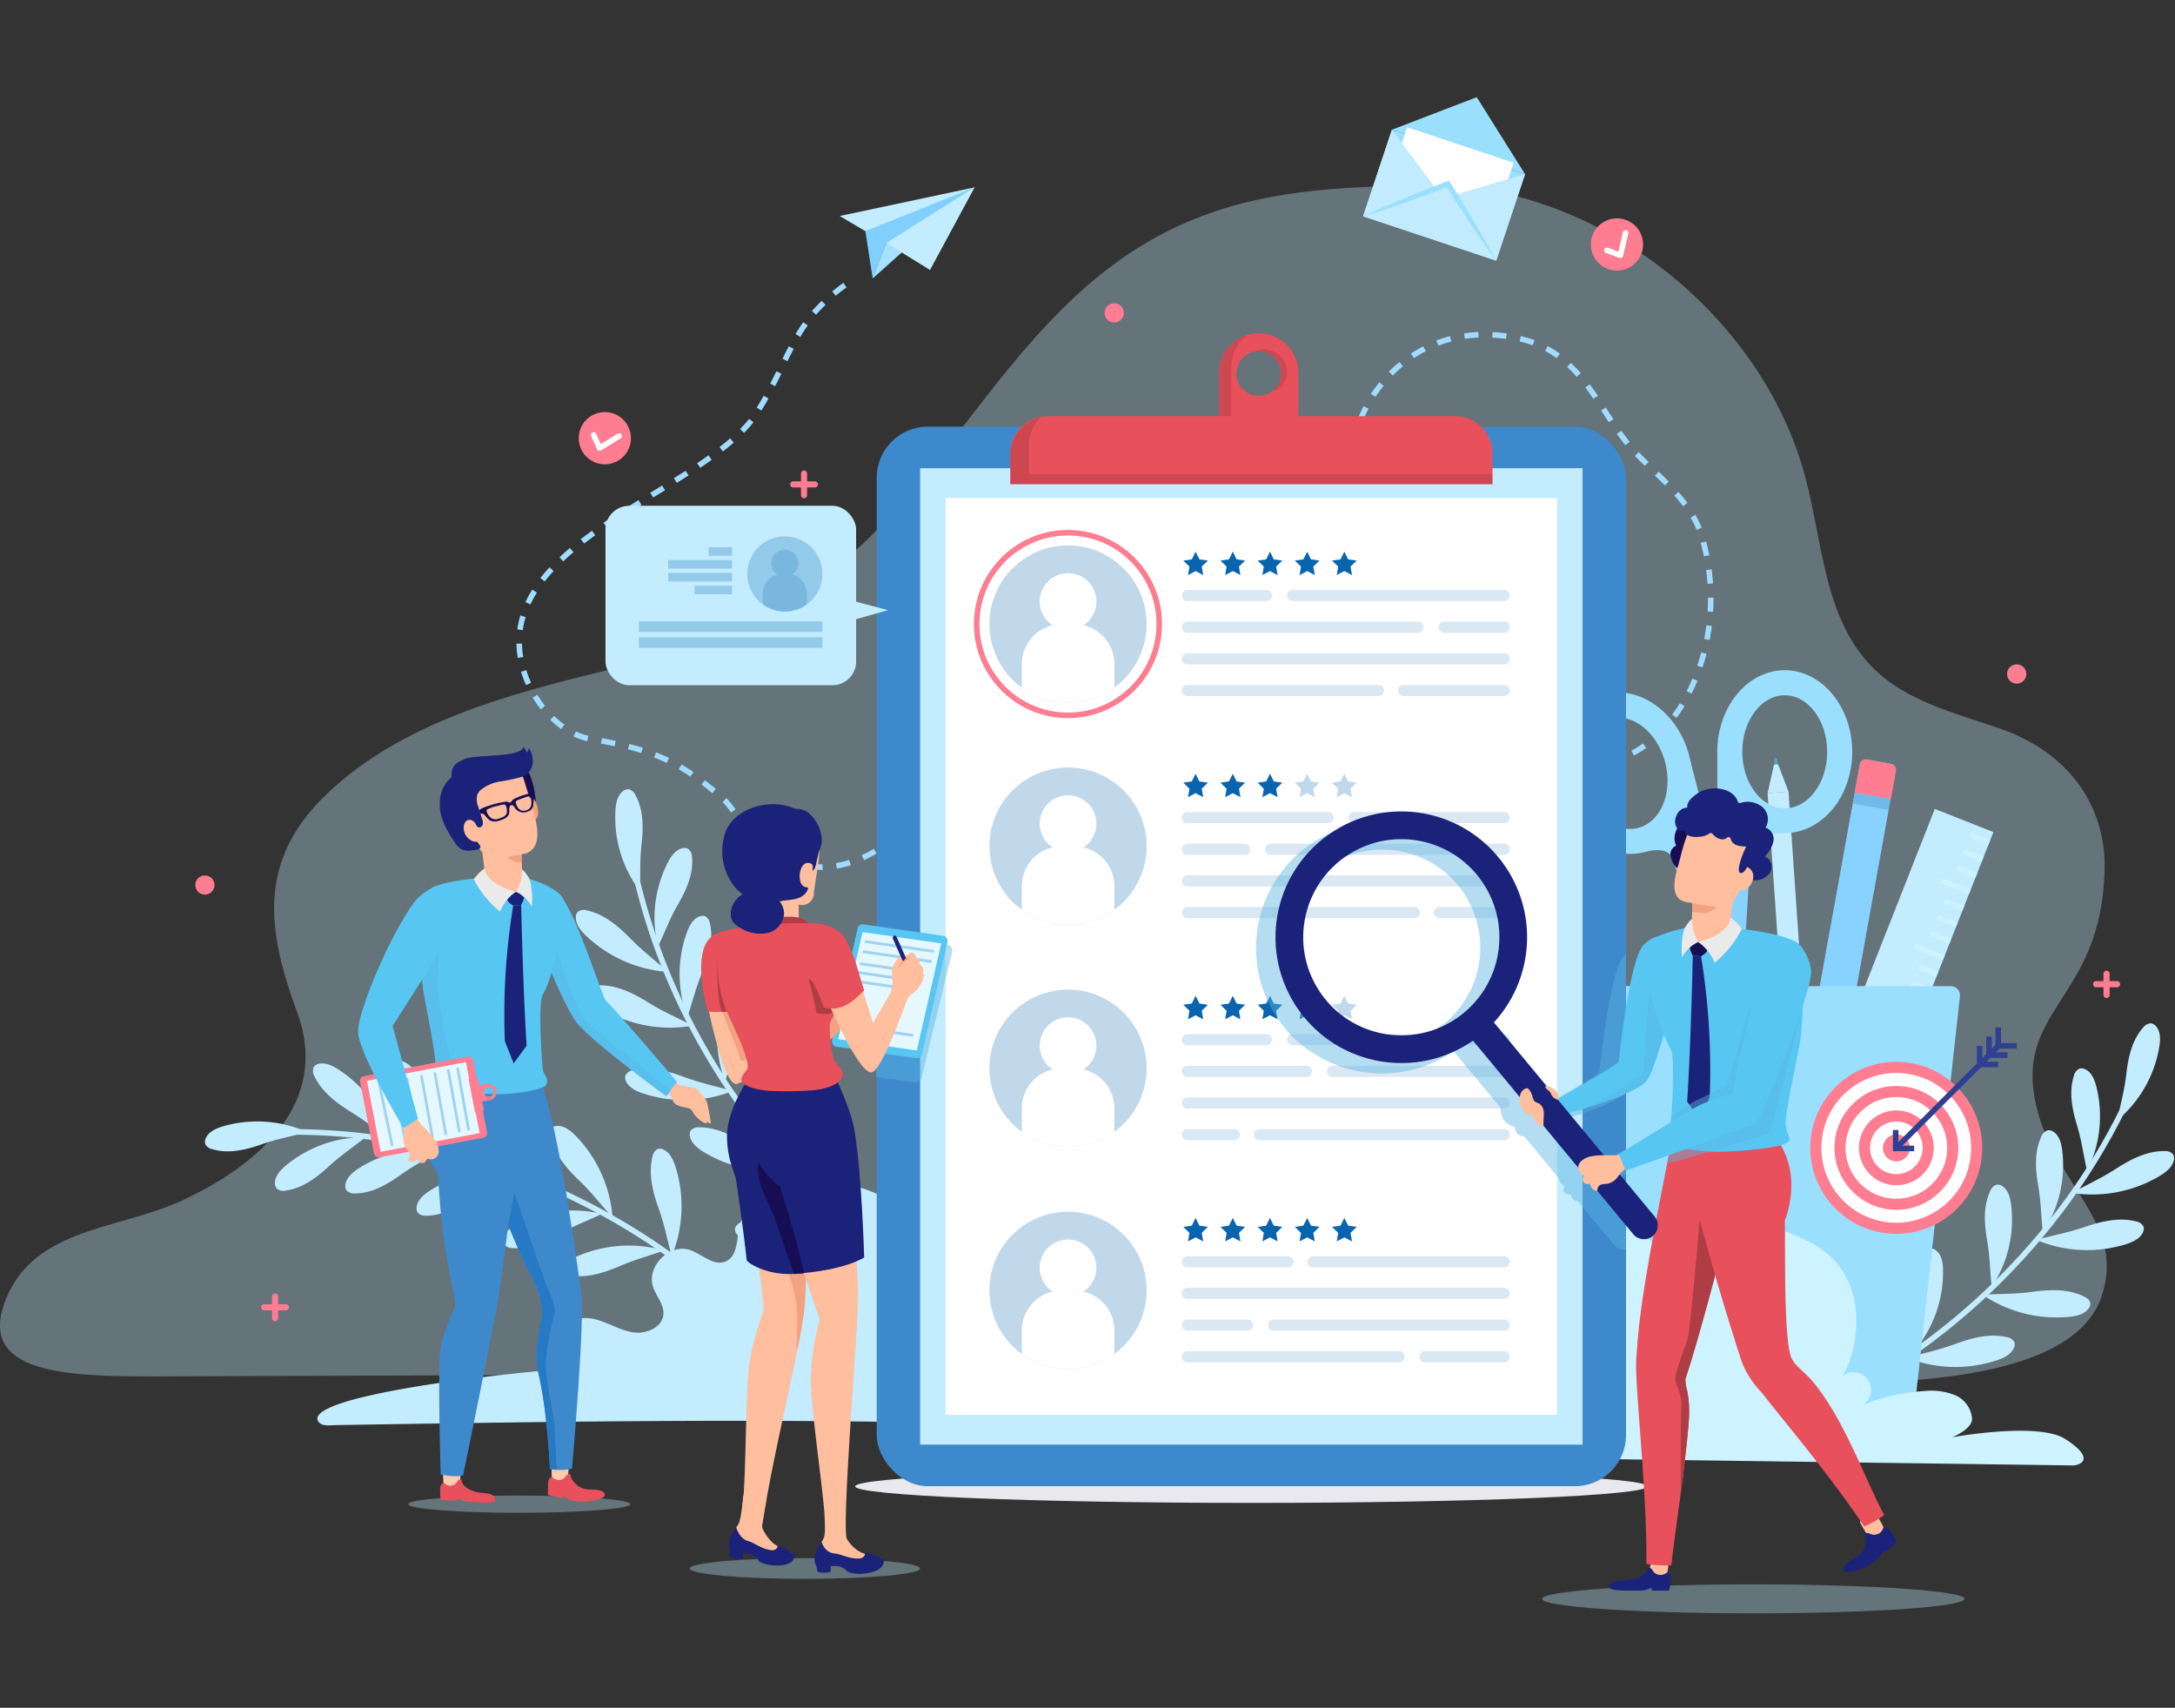 <svg xmlns="http://www.w3.org/2000/svg" viewBox="0 0 470 369"><rect x="0" y="0" width="470" height="369" fill="#333333" stroke="none"/><defs><style>.cls-1{isolation:isolate;}.cls-2,.cls-29{opacity:0.35;}.cls-3{fill:#c3ecfe;}.cls-10,.cls-11,.cls-14,.cls-24,.cls-27,.cls-38,.cls-4,.cls-40,.cls-41,.cls-45,.cls-47,.cls-48,.cls-6{fill:none;}.cls-4{stroke:#c3ecfe;}.cls-10,.cls-11,.cls-14,.cls-24,.cls-4,.cls-40,.cls-48,.cls-6{stroke-miterlimit:10;}.cls-10,.cls-11,.cls-14,.cls-24,.cls-4,.cls-45,.cls-48,.cls-6{stroke-width:1.2px;}.cls-5{fill:#599fd2;}.cls-10,.cls-11,.cls-6{stroke:#a1dbff;}.cls-6{stroke-dasharray:3;}.cls-7{fill:#88d2ff;}.cls-8{fill:#9bdfff;}.cls-9{fill:#c0edff;}.cls-11{stroke-dasharray:3.03 3.03;}.cls-12{fill:#fe7d90;}.cls-13{opacity:0.5;}.cls-14{stroke:#ccf3ff;}.cls-15{fill:#ccf3ff;}.cls-16{fill:#e9e8ee;}.cls-17{fill:#e8505b;}.cls-18,.cls-22,.cls-28{opacity:0.45;}.cls-19,.cls-22{fill:#b03d44;}.cls-20{fill:#3e89cc;}.cls-21,.cls-46{fill:#fff;}.cls-23,.cls-25,.cls-44{fill:#0964af;}.cls-23{opacity:0.25;}.cls-24,.cls-46,.cls-47{stroke:#fe7d90;}.cls-26{opacity:0.15;}.cls-27{stroke:#0964af;}.cls-27,.cls-38,.cls-41,.cls-45,.cls-46,.cls-47{stroke-linecap:round;stroke-linejoin:round;}.cls-27,.cls-46,.cls-47{stroke-width:2.4px;}.cls-28{fill:#5ab5e2;mix-blend-mode:multiply;}.cls-29{fill:#bdeeff;}.cls-30{fill:#ffbe9d;}.cls-31{fill:#170d54;}.cls-32{fill:#f2a181;}.cls-33{fill:#ffccb0;}.cls-34{fill:#57c6f2;}.cls-35{fill:#1b227a;}.cls-36{fill:#eaeaea;}.cls-37{fill:#e5f8ff;}.cls-38{stroke:#a1d2f0;stroke-width:0.6px;}.cls-39{fill:#2679c4;}.cls-40,.cls-41{stroke:#1b227a;stroke-width:5.99px;}.cls-42{fill:#80cfff;}.cls-43{fill:#a4e1ff;}.cls-44{opacity:0.19;}.cls-45{stroke:#fff;}.cls-48{stroke:#2f3f91;}.cls-49{fill:#c2ebff;}</style></defs><title>1</title><g class="cls-1"><g id="Layer_1" data-name="Layer 1"><g class="cls-2"><path class="cls-3" d="M440.46,240.65c-6.37-22.85,13.88-23.73,14.33-53.18.18-12-6.42-24.3-22.29-29.93-7.8-2.76-15.58-4.67-22.52-9.06-15.82-10-15.53-29.08-19.85-45.33C380.65,67.45,344.18,39.1,307.26,40c-26.61.66-50.68,1.48-74.94,24.07-16.6,15.46-27.39,34.47-42.81,50.41-16.32,16.88-36.21,25-58.55,30.39-21.12,5.13-44.1,11.23-60.27,26.61-15.19,14.45-13,29.56-6.46,47.3,7.18,19.57-8.39,32.88-24.64,40.5-13.67,6.41-31.88,5.85-38.23,21.2-6.88,16.64,13.57,16.92,32.58,16.92S299.15,296,368,298c18.52.54,77.61,5.59,86-17.5C459.61,264.79,444.91,256.61,440.46,240.65Z"/></g><path class="cls-4" d="M461.58,233.54c-13.75,32-40.24,58.12-72,72.28"/><path class="cls-3" d="M457.54,242.05a26.36,26.36,0,0,0,9.08-15.94c.24-1.51.29-3.24-.73-4.38a1.69,1.69,0,0,0-1.07-.62,2.21,2.21,0,0,0-1.72.93c-2.38,2.69-3.21,6.4-3.62,10s-1.19,6.19-1.94,10"/><path class="cls-3" d="M451,253a26.33,26.33,0,0,0,2-18.23c-.38-1.48-1-3.09-2.4-3.73a1.76,1.76,0,0,0-1.23-.15,2.26,2.26,0,0,0-1.21,1.54c-1.12,3.41-.41,7.15.63,10.59s1.36,6.15,2.2,10"/><path class="cls-3" d="M441.41,266.36a26.37,26.37,0,0,0,4.22-17.85c-.2-1.52-.64-3.18-1.93-4a1.73,1.73,0,0,0-1.2-.29,2.21,2.21,0,0,0-1.39,1.38c-1.53,3.25-1.29,7.05-.67,10.59s.59,6.27,1,10.17"/><path class="cls-3" d="M430.36,278.11a26.26,26.26,0,0,0,4.22-17.85c-.19-1.52-.63-3.18-1.93-4a1.75,1.75,0,0,0-1.19-.29,2.21,2.21,0,0,0-1.39,1.38c-1.54,3.25-1.29,7-.68,10.59s.6,6.27,1,10.17"/><path class="cls-3" d="M413.82,291.68a26.31,26.31,0,0,0,6.05-17.32c0-1.53-.3-3.24-1.51-4.18a1.67,1.67,0,0,0-1.16-.41,2.19,2.19,0,0,0-1.52,1.23c-1.86,3.07-2,6.87-1.77,10.45s-.05,6.31-.09,10.23"/><path class="cls-3" d="M400.86,300.34a28.11,28.11,0,0,0,7-16.45c.13-1.52.09-3.24-.84-4.33a1.43,1.43,0,0,0-1-.55c-.59,0-1.08.5-1.44,1-1.92,2.82-2.45,6.58-2.62,10.16s-.72,6.25-1.17,10.14"/><path class="cls-3" d="M447.74,257.75a28.51,28.51,0,0,0,18.88-3.62c1.39-.82,2.84-1.93,3.13-3.48a1.62,1.62,0,0,0-.17-1.24,2.19,2.19,0,0,0-1.86-.7c-3.72-.06-7.3,1.78-10.5,3.84s-5.84,3.21-9.48,5.2"/><path class="cls-3" d="M440,267.9a28.51,28.51,0,0,0,19.19,1c1.55-.46,3.22-1.2,3.88-2.63a1.69,1.69,0,0,0,.13-1.24,2.2,2.2,0,0,0-1.64-1.13c-3.6-.94-7.52,0-11.11,1.22S444,266.83,440,267.9"/><path class="cls-3" d="M428.38,279.74a28.55,28.55,0,0,0,18.61,4.8c1.61-.14,3.39-.52,4.32-1.8a1.66,1.66,0,0,0,.38-1.19c-.09-.67-.75-1.12-1.38-1.43-3.34-1.65-7.36-1.52-11.13-1s-6.66.39-10.8.64"/><path class="cls-3" d="M412.16,293.4a28.48,28.48,0,0,0,19.2.56c1.55-.49,3.2-1.26,3.82-2.71a1.66,1.66,0,0,0,.11-1.25,2.19,2.19,0,0,0-1.67-1.09c-3.62-.86-7.51.15-11.08,1.47s-6.4,1.86-10.38,3"/><path class="cls-3" d="M399,301.24a28.51,28.51,0,0,0,16.9,9.14c1.6.25,3.42.31,4.63-.7a1.69,1.69,0,0,0,.65-1.07,2.17,2.17,0,0,0-1-1.72c-2.85-2.4-6.78-3.25-10.56-3.68s-6.55-1.22-10.63-2"/><path class="cls-5" d="M383.83,166.21a.33.33,0,0,1-.32-.31l-.12-1.71a.34.34,0,1,1,.67-.05l.12,1.71a.32.32,0,0,1-.31.36Z"/><polygon class="cls-3" points="391.51 243.99 386.99 244.31 381.96 171.38 384.22 171.22 386.48 171.06 391.51 243.99"/><polygon class="cls-3" points="384.25 165.16 383.34 165.23 381.96 171.38 386.48 171.06 384.25 165.16"/><path class="cls-4" d="M136.22,183.31c8,44,38.69,83.15,79.41,101.56"/><path class="cls-3" d="M138.26,192.51A26.32,26.32,0,0,1,133,175c.1-1.53.44-3.22,1.68-4.11a1.74,1.74,0,0,1,1.18-.36,2.21,2.21,0,0,1,1.47,1.29c1.73,3.15,1.71,7,1.31,10.53s-.22,6.29-.35,10.21"/><path class="cls-3" d="M142.19,204.6a26.36,26.36,0,0,1,2.11-18.22c.7-1.37,1.68-2.78,3.18-3.11a1.66,1.66,0,0,1,1.22.14,2.19,2.19,0,0,1,.84,1.77c.34,3.57-1.19,7.06-3,10.18s-2.7,5.69-4.38,9.24"/><path class="cls-3" d="M148.57,219.81a26.36,26.36,0,0,1-.14-18.34c.53-1.44,1.33-3,2.78-3.47a1.74,1.74,0,0,1,1.23,0,2.2,2.2,0,0,1,1,1.66c.78,3.51-.31,7.15-1.7,10.47s-2,6-3.21,9.7"/><path class="cls-3" d="M156.71,233.73a26.31,26.31,0,0,1-.13-18.34c.53-1.44,1.32-3,2.77-3.47a1.69,1.69,0,0,1,1.23,0,2.21,2.21,0,0,1,1,1.66c.77,3.51-.32,7.15-1.7,10.47s-2,6-3.22,9.7"/><path class="cls-3" d="M169.81,250.64a26.33,26.33,0,0,1-2-18.23c.38-1.49,1-3.09,2.4-3.74a1.68,1.68,0,0,1,1.22-.14,2.17,2.17,0,0,1,1.21,1.53c1.14,3.41.43,7.15-.6,10.59s-1.36,6.16-2.2,10"/><path class="cls-3" d="M180.51,262a28.14,28.14,0,0,1-3.17-17.59c.21-1.52.64-3.19,1.79-4a1.45,1.45,0,0,1,1.05-.33c.58.11.93.73,1.17,1.33,1.24,3.18.92,7,.29,10.49s-.69,6.25-1.13,10.14"/><path class="cls-3" d="M144.31,210a28.59,28.59,0,0,1-17.59-7.74c-1.18-1.11-2.34-2.52-2.28-4.09a1.62,1.62,0,0,1,.44-1.17,2.17,2.17,0,0,1,2-.27c3.64.77,6.72,3.36,9.38,6.08s5,4.43,8.08,7.19"/><path class="cls-3" d="M149.62,221.63a28.54,28.54,0,0,1-18.93-3.31c-1.41-.8-2.88-1.89-3.2-3.43a1.7,1.7,0,0,1,.15-1.24,2.18,2.18,0,0,1,1.85-.74c3.72-.11,7.33,1.66,10.56,3.67s5.9,3.11,9.57,5"/><path class="cls-3" d="M158.28,235.75a28.51,28.51,0,0,1-19.21.54c-1.54-.5-3.19-1.27-3.81-2.72a1.68,1.68,0,0,1-.1-1.24,2.16,2.16,0,0,1,1.66-1.09c3.63-.86,7.52.16,11.08,1.48s6.4,1.87,10.38,3"/><path class="cls-3" d="M171.05,252.69A28.52,28.52,0,0,1,152.2,249c-1.39-.83-2.83-2-3.12-3.5a1.75,1.75,0,0,1,.18-1.24,2.22,2.22,0,0,1,1.87-.69c3.72,0,7.29,1.82,10.47,3.91s5.83,3.24,9.45,5.25"/><path class="cls-3" d="M182.09,263.25a28.5,28.5,0,0,1-18.51,5.15c-1.61-.11-3.41-.46-4.36-1.72a1.68,1.68,0,0,1-.4-1.18c.09-.67.73-1.14,1.36-1.46,3.31-1.71,7.33-1.65,11.11-1.23s6.66.27,10.8.44"/><path class="cls-4" d="M57,244.69c44.64-2,89.72,19,116.8,54.57"/><path class="cls-3" d="M66.38,244.61a26.4,26.4,0,0,0-18.31-1.21c-1.46.45-3,1.15-3.62,2.57a1.69,1.69,0,0,0-.09,1.23A2.23,2.23,0,0,0,46,248.34c3.46,1,7.16.1,10.55-1.09s6.09-1.63,9.88-2.64"/><path class="cls-3" d="M79,245.73a26.37,26.37,0,0,0-17.28,6.15c-1.17,1-2.33,2.26-2.31,3.79a1.76,1.76,0,0,0,.41,1.17,2.19,2.19,0,0,0,1.91.41c3.56-.47,6.61-2.74,9.26-5.18s4.94-3.91,8-6.34"/><path class="cls-3" d="M95.29,248.53a26.34,26.34,0,0,0-17.9,4c-1.28.83-2.59,2-2.76,3.48a1.73,1.73,0,0,0,.26,1.2,2.19,2.19,0,0,0,1.85.65c3.59,0,6.9-1.92,9.82-4s5.38-3.28,8.73-5.31"/><path class="cls-3" d="M110.68,253.34a26.34,26.34,0,0,0-17.9,4c-1.28.83-2.59,2-2.76,3.48a1.73,1.73,0,0,0,.26,1.2,2.19,2.19,0,0,0,1.85.65c3.59,0,6.9-1.92,9.82-4s5.38-3.28,8.73-5.31"/><path class="cls-3" d="M130.1,262.3a26.38,26.38,0,0,0-18.22,2.12c-1.36.7-2.78,1.68-3.1,3.17a1.73,1.73,0,0,0,.13,1.23,2.18,2.18,0,0,0,1.77.83c3.58.34,7.07-1.19,10.19-3s5.69-2.7,9.23-4.38"/><path class="cls-3" d="M143.55,270.19a28.1,28.1,0,0,0-17.86.86c-1.43.54-3,1.33-3.53,2.65a1.44,1.44,0,0,0-.08,1.09c.23.54.92.75,1.56.84,3.37.5,7-.66,10.29-2.07s5.93-2.08,9.62-3.37"/><path class="cls-3" d="M84.78,246.58a28.52,28.52,0,0,0-11.49-15.4c-1.35-.9-3-1.72-4.5-1.31a1.66,1.66,0,0,0-1,.7,2.17,2.17,0,0,0,.18,2c1.57,3.37,4.78,5.79,8,7.77s5.43,3.86,8.81,6.26"/><path class="cls-3" d="M97.3,249.14a28.52,28.52,0,0,0-7.48-17.7c-1.1-1.19-2.49-2.38-4.06-2.34a1.69,1.69,0,0,0-1.18.42,2.23,2.23,0,0,0-.3,2c.73,3.65,3.27,6.77,6,9.46s4.36,5.05,7.07,8.19"/><path class="cls-3" d="M113,254.41a28.58,28.58,0,0,0-3.79-18.84c-.84-1.38-2-2.82-3.51-3.1a1.66,1.66,0,0,0-1.24.18,2.17,2.17,0,0,0-.68,1.86c0,3.73,1.84,7.29,3.93,10.47s3.26,5.81,5.29,9.43"/><path class="cls-3" d="M132.38,263.05a28.5,28.5,0,0,0-7.87-17.53c-1.12-1.17-2.54-2.32-4.11-2.25a1.65,1.65,0,0,0-1.16.45,2.17,2.17,0,0,0-.26,2c.8,3.64,3.41,6.7,6.16,9.33s4.46,5,7.24,8"/><path class="cls-3" d="M145.16,271.44a28.66,28.66,0,0,0,.86-19.2c-.48-1.55-1.22-3.21-2.66-3.86a1.64,1.64,0,0,0-1.24-.12A2.17,2.17,0,0,0,141,249.9c-.92,3.61,0,7.52,1.3,11.11s1.76,6.43,2.86,10.43"/><path class="cls-3" d="M198,263.58a31.6,31.6,0,0,0-24.4-8.24c-6,.6-12.48,3.79-13.79,9.64-.62,2.79-.4,6.48-3,7.58s-5.08-1.59-7.73-2.48c-4.41-1.48-9.44,3.57-7.95,8,.67,2,2.37,3.76,2.23,5.87-.19,2.87-3.75,4.37-6.59,3.92s-5.36-2.11-8.15-2.82-6.41,0-7.39,2.71c-.88,2.43.64,5.7-1.27,7.44a5.22,5.22,0,0,1-3.1,1c-24.18,2.3-50.8,6.63-48.09,10.93.74,1.17,2.63.8,4,.78,51.46-.81,98.2-1.58,149.63,0"/><path class="cls-6" d="M204,165.65c-3.6,10.24-14.29,21.7-26.5,21.7-13.86,0-17.24-11.24-21.28-14.79-9.94-8.74-16.16-10.78-28.81-12.93-8.23-1.41-17-13-14.9-24.42,3.89-20.91,41.6-30.88,51.14-46.18,7.78-12.46,7.37-19.91,21-28.85"/><polyline class="cls-7" points="369.42 182.76 384.67 242.57 381.77 243.31 362.9 184.42"/><path class="cls-8" d="M355.31,184.12c-7.79,2-16.08-4.05-18.48-13.46s2-18.69,9.77-20.67,16.08,4,18.48,13.46S363.09,182.14,355.31,184.12Zm-7.38-28.9c-4.9,1.25-7.53,7.58-5.87,14.1s7,10.82,11.91,9.57,7.54-7.58,5.88-14.1S352.84,154,347.93,155.22Z"/><path class="cls-9" d="M363.33,167.5,368,185.69a1.71,1.71,0,0,1-1.23,2.08h0a1.71,1.71,0,0,1-2.08-1.24l-.52-2.05s-2.44-5.2-9.17-3c0,0,8-1,8.3-1S363.07,166.51,363.33,167.5Z"/><path class="cls-8" d="M367.4,190.38A4.41,4.41,0,0,1,362,187.2a7,7,0,0,0-.83-2.22c-.87-1.24-2.65-1.7-5.91-.87l-.82-4.6c1.71-.55,2.94-1.37,4.32-1.28l1.86-.22c0-1.41,0-3.27-.06-4.69s2-3.22,1.94-4.3c0-2-2-3.92.41-4.25l2.38-.31L370.58,185A4.41,4.41,0,0,1,367.4,190.38Z"/><polyline class="cls-7" points="371.67 182.22 371.71 243.94 374.71 243.94 378.4 182.21"/><path class="cls-8" d="M371.09,162.44c0-9.72,6.53-17.62,14.56-17.63s14.59,7.89,14.6,17.61S393.72,180,385.68,180,371.1,172.15,371.09,162.44Zm5.4,0c0,6.74,4.13,12.21,9.19,12.21s9.17-5.49,9.16-12.22-4.12-12.21-9.18-12.21S376.48,155.7,376.49,162.43Z"/><path class="cls-9" d="M373.79,165.93c0,1,0,18.76,0,18.76a1.72,1.72,0,0,0,1.72,1.71h0a1.7,1.7,0,0,0,1.7-1.71v-2.12s1.07-5.63,8.13-5.23c0,0-8,1-8.29,1.11S373.79,164.9,373.79,165.93Z"/><path class="cls-8" d="M375.52,189.1a4.4,4.4,0,0,0,4.4-4.41,7.22,7.22,0,0,1,.26-2.36c.54-1.41,2.15-2.31,5.51-2.31l-.34-4.66c-1.8-.1-3.19-.6-4.5-.16l-1.86.24c-.35-1.37-.78-3.17-1.11-4.56s-2.68-2.63-2.94-3.68c-.48-1.89,1-4.3-1.46-4l-2.38.28V184.7A4.42,4.42,0,0,0,375.52,189.1Z"/><path class="cls-10" d="M292.6,95.1c.11-.48.23-1,.36-1.45"/><path class="cls-11" d="M293.93,90.78c4.36-10.9,16.45-21.75,34.68-17.56,13.28,3.06,16.81,15.57,23.95,23.61,5.28,6,12.79,10.85,15.25,19.27,5.68,19.43-2.05,40.46-15.87,47.07-7.66,3.66-26.64,2-36.45-1.35"/><path class="cls-10" d="M314.06,161.29c-.49-.2-.95-.4-1.37-.61"/><path class="cls-7" d="M397.27,164h5.24a1.33,1.33,0,0,1,1.33,1.33v67.53a0,0,0,0,1,0,0h-7.89a0,0,0,0,1,0,0V165.34a1.33,1.33,0,0,1,1.33-1.33Z" transform="translate(41.63 -67.91) rotate(10.24)"/><path class="cls-12" d="M402.72,164.5H408a1.33,1.33,0,0,1,1.33,1.33V172a0,0,0,0,1,0,0H401.4a0,0,0,0,1,0,0v-6.2A1.33,1.33,0,0,1,402.72,164.5Z" transform="translate(36.36 -69.36) rotate(10.24)"/><g class="cls-13"><rect class="cls-5" x="403.28" y="169.2" width="2.36" height="7.89" transform="translate(162.19 540.39) rotate(-79.76)"/></g><rect class="cls-3" x="404.1" y="174.73" width="13.62" height="73.68" transform="translate(106.2 -135.94) rotate(21.51)"/><line class="cls-14" x1="425.7" y1="180.38" x2="429.87" y2="182.02"/><line class="cls-14" x1="424.29" y1="183.94" x2="428.47" y2="185.58"/><line class="cls-14" x1="422.89" y1="187.5" x2="427.06" y2="189.14"/><line class="cls-14" x1="419.44" y1="190.25" x2="425.66" y2="192.7"/><line class="cls-14" x1="420.08" y1="194.62" x2="424.26" y2="196.26"/><line class="cls-14" x1="418.68" y1="198.18" x2="422.85" y2="199.82"/><line class="cls-14" x1="417.28" y1="201.74" x2="421.45" y2="203.38"/><line class="cls-14" x1="413.83" y1="204.49" x2="420.05" y2="206.94"/><line class="cls-14" x1="414.47" y1="208.86" x2="418.64" y2="210.5"/><line class="cls-14" x1="413.07" y1="212.42" x2="417.24" y2="214.06"/><line class="cls-14" x1="411.66" y1="215.98" x2="415.84" y2="217.62"/><line class="cls-14" x1="408.22" y1="218.73" x2="414.43" y2="221.18"/><line class="cls-14" x1="408.86" y1="223.1" x2="413.03" y2="224.74"/><line class="cls-14" x1="407.45" y1="226.66" x2="411.63" y2="228.3"/><line class="cls-14" x1="406.05" y1="230.22" x2="410.22" y2="231.87"/><line class="cls-14" x1="402.6" y1="232.97" x2="408.82" y2="235.43"/><line class="cls-14" x1="403.24" y1="237.34" x2="407.42" y2="238.99"/><line class="cls-14" x1="401.84" y1="240.9" x2="406.01" y2="242.55"/><line class="cls-14" x1="400.44" y1="244.46" x2="404.61" y2="246.11"/><path class="cls-8" d="M413,310.91H349.82l-10.61-95.57a2,2,0,0,1,2-2.27h80.31a2,2,0,0,1,2,2.27Z"/><path class="cls-15" d="M333.77,315.08l114.16,1.55c1.27,0,5.3-1.23-1.64-5.7-5.87-3.79-24.44-.38-24.44-.38s4.32-1.73,4.3-4a6.06,6.06,0,0,0-3.75-5.13,14,14,0,0,0-6.58-.86,42,42,0,0,0-13.26,3,3.84,3.84,0,1,0-4.46-6.24c2.85-3.86,7.26-21-6.29-28.52-17-9.46-29.89-1.68-32.64,4-1.39-5.58-7.8-9.81-12-10.86-9.63-2.39-15.9-1.68-24.89,2.52-3.18,1.48-7.43,6.55-9.55,9.35-3.31,4.39-3.82,10.22-4,15.72q-.19,6.18-.05,12.37"/><path class="cls-16" d="M356,321.16c0,2-38.33,3.57-85.6,3.57s-85.6-1.6-85.6-3.57,38.32-3.57,85.6-3.57S356,319.19,356,321.16Z"/><path class="cls-17" d="M272,72a8.59,8.59,0,0,0-8.59,8.59v11h17.18v-11A8.6,8.6,0,0,0,272,72Zm0,13.52a4.82,4.82,0,1,1,4.82-4.82A4.82,4.82,0,0,1,272,85.52Z"/><g class="cls-18"><path class="cls-19" d="M276.86,80.7A4.81,4.81,0,0,0,272,75.89a4.4,4.4,0,0,0-.73.07,3.55,3.55,0,0,1,2-.47,4.82,4.82,0,0,1,4.82,4.82,3.91,3.91,0,0,1-3.09,4.2A5.3,5.3,0,0,0,276.86,80.7Zm-10.79,9.81v-11a8.4,8.4,0,0,1,3.61-7.16,8.59,8.59,0,0,0-6.23,8.25v11h17.18V90.51Z"/></g><rect class="cls-20" x="189.45" y="92.18" width="161.92" height="228.94" rx="11.05"/><rect class="cls-3" x="198.83" y="101.16" width="143.15" height="210.98"/><rect class="cls-21" x="204.34" y="107.61" width="132.14" height="198.09"/><path class="cls-17" d="M226.3,89.93h88.22a8,8,0,0,1,8,8v6.68a0,0,0,0,1,0,0H218.33a0,0,0,0,1,0,0V97.9A8,8,0,0,1,226.3,89.93Z"/><path class="cls-22" d="M222.35,102.42V96.19a8.39,8.39,0,0,1,2.59-6.06,8.4,8.4,0,0,0-6.61,8.21v6.24H322.49v-2.16Z"/><circle class="cls-23" cx="230.79" cy="134.84" r="16.99"/><circle class="cls-24" cx="230.79" cy="134.84" r="19.73" transform="translate(46.87 328.8) rotate(-76.82)"/><path class="cls-21" d="M234.14,135.1a6.12,6.12,0,1,0-6.69,0,8.62,8.62,0,0,0-6.64,8.38v5.08a16.88,16.88,0,0,0,20,0v-5.08A8.62,8.62,0,0,0,234.14,135.1Z"/><polygon class="cls-25" points="258.36 119.19 259.18 120.86 261.02 121.12 259.69 122.42 260.01 124.26 258.36 123.39 256.71 124.26 257.03 122.42 255.7 121.12 257.54 120.86 258.36 119.19"/><polygon class="cls-25" points="266.4 119.19 267.22 120.86 269.06 121.12 267.73 122.42 268.04 124.26 266.4 123.39 264.75 124.26 265.06 122.42 263.73 121.12 265.57 120.86 266.4 119.19"/><polygon class="cls-25" points="274.43 119.19 275.26 120.86 277.1 121.12 275.76 122.42 276.08 124.26 274.43 123.39 272.79 124.26 273.1 122.42 271.77 121.12 273.61 120.86 274.43 119.19"/><polygon class="cls-25" points="282.47 119.19 283.29 120.86 285.13 121.12 283.8 122.42 284.12 124.26 282.47 123.39 280.82 124.26 281.14 122.42 279.8 121.12 281.64 120.86 282.47 119.19"/><polygon class="cls-25" points="290.5 119.19 291.33 120.86 293.17 121.12 291.84 122.42 292.15 124.26 290.5 123.39 288.86 124.26 289.17 122.42 287.84 121.12 289.68 120.86 290.5 119.19"/><g class="cls-26"><line class="cls-27" x1="256.58" y1="128.67" x2="273.68" y2="128.67"/><line class="cls-27" x1="312.05" y1="135.51" x2="325.05" y2="135.51"/><line class="cls-27" x1="256.58" y1="135.51" x2="306.42" y2="135.51"/><line class="cls-27" x1="256.58" y1="142.35" x2="325.05" y2="142.35"/><line class="cls-27" x1="303.29" y1="149.2" x2="325.05" y2="149.2"/><line class="cls-27" x1="256.58" y1="149.2" x2="297.87" y2="149.2"/><line class="cls-27" x1="279.29" y1="128.67" x2="325.05" y2="128.67"/></g><circle class="cls-23" cx="230.79" cy="182.83" r="16.99" transform="translate(-52.7 103.32) rotate(-22.72)"/><path class="cls-21" d="M234.14,183.08a6.12,6.12,0,1,0-6.69,0,8.64,8.64,0,0,0-6.64,8.39v5.08a16.92,16.92,0,0,0,20,0v-5.08A8.64,8.64,0,0,0,234.14,183.08Z"/><polygon class="cls-25" points="258.36 167.18 259.18 168.84 261.02 169.11 259.69 170.41 260.01 172.24 258.36 171.38 256.71 172.24 257.03 170.41 255.7 169.11 257.54 168.84 258.36 167.18"/><polygon class="cls-25" points="266.4 167.18 267.22 168.84 269.06 169.11 267.73 170.41 268.04 172.24 266.4 171.38 264.75 172.24 265.06 170.41 263.73 169.11 265.57 168.84 266.4 167.18"/><polygon class="cls-25" points="274.43 167.18 275.26 168.84 277.1 169.11 275.76 170.41 276.08 172.24 274.43 171.38 272.79 172.24 273.1 170.41 271.77 169.11 273.61 168.84 274.43 167.18"/><polygon class="cls-23" points="282.47 167.18 283.29 168.84 285.13 169.11 283.8 170.41 284.12 172.24 282.47 171.38 280.82 172.24 281.14 170.41 279.8 169.11 281.64 168.84 282.47 167.18"/><polygon class="cls-23" points="290.5 167.18 291.33 168.84 293.17 169.11 291.84 170.41 292.15 172.24 290.5 171.38 288.86 172.24 289.17 170.41 287.84 169.11 289.68 168.84 290.5 167.18"/><g class="cls-26"><line class="cls-27" x1="256.58" y1="176.65" x2="286.99" y2="176.65"/><line class="cls-27" x1="274.59" y1="183.5" x2="325.05" y2="183.5"/><line class="cls-27" x1="256.58" y1="183.5" x2="268.95" y2="183.5"/><line class="cls-27" x1="256.58" y1="190.34" x2="325.05" y2="190.34"/><line class="cls-27" x1="311.03" y1="197.18" x2="325.05" y2="197.18"/><line class="cls-27" x1="256.58" y1="197.18" x2="305.61" y2="197.18"/><line class="cls-27" x1="292.6" y1="176.65" x2="325.05" y2="176.65"/></g><circle class="cls-23" cx="230.79" cy="230.82" r="16.99" transform="translate(-70.54 356.28) rotate(-67.61)"/><path class="cls-21" d="M234.14,231.07a6.12,6.12,0,1,0-6.69,0,8.63,8.63,0,0,0-6.64,8.39v5.08a16.92,16.92,0,0,0,20,0v-5.08A8.63,8.63,0,0,0,234.14,231.07Z"/><polygon class="cls-25" points="258.36 215.16 259.18 216.83 261.02 217.1 259.69 218.4 260.01 220.23 258.36 219.37 256.71 220.23 257.03 218.4 255.7 217.1 257.54 216.83 258.36 215.16"/><polygon class="cls-25" points="266.4 215.16 267.22 216.83 269.06 217.1 267.73 218.4 268.04 220.23 266.4 219.37 264.75 220.23 265.06 218.4 263.73 217.1 265.57 216.83 266.4 215.16"/><polygon class="cls-25" points="274.43 215.16 275.26 216.83 277.1 217.1 275.76 218.4 276.08 220.23 274.43 219.37 272.79 220.23 273.1 218.4 271.77 217.1 273.61 216.83 274.43 215.16"/><polygon class="cls-25" points="282.47 215.16 283.29 216.83 285.13 217.1 283.8 218.4 284.12 220.23 282.47 219.37 280.82 220.23 281.14 218.4 279.8 217.1 281.64 216.83 282.47 215.16"/><polygon class="cls-23" points="290.5 215.16 291.33 216.83 293.17 217.1 291.84 218.4 292.15 220.23 290.5 219.37 288.86 220.23 289.17 218.4 287.84 217.1 289.68 216.83 290.5 215.16"/><g class="cls-26"><line class="cls-27" x1="256.58" y1="224.64" x2="273.68" y2="224.64"/><line class="cls-27" x1="287.95" y1="231.49" x2="325.05" y2="231.49"/><line class="cls-27" x1="256.58" y1="231.49" x2="282.32" y2="231.49"/><line class="cls-27" x1="256.58" y1="238.33" x2="325.05" y2="238.33"/><line class="cls-27" x1="272.16" y1="245.17" x2="325.05" y2="245.17"/><line class="cls-27" x1="256.58" y1="245.17" x2="266.74" y2="245.17"/><line class="cls-27" x1="279.29" y1="224.64" x2="325.05" y2="224.64"/></g><circle class="cls-23" cx="230.79" cy="278.81" r="16.99"/><path class="cls-21" d="M234.14,279.06a6.12,6.12,0,1,0-6.69,0,8.62,8.62,0,0,0-6.64,8.38v5.09a16.92,16.92,0,0,0,20,0v-5.09A8.62,8.62,0,0,0,234.14,279.06Z"/><polygon class="cls-25" points="258.36 263.15 259.18 264.82 261.02 265.09 259.69 266.39 260.01 268.22 258.36 267.36 256.71 268.22 257.03 266.39 255.7 265.09 257.54 264.82 258.36 263.15"/><polygon class="cls-25" points="266.4 263.15 267.22 264.82 269.06 265.09 267.73 266.39 268.04 268.22 266.4 267.36 264.75 268.22 265.06 266.39 263.73 265.09 265.57 264.82 266.4 263.15"/><polygon class="cls-25" points="274.43 263.15 275.26 264.82 277.1 265.09 275.76 266.39 276.08 268.22 274.43 267.36 272.79 268.22 273.1 266.39 271.77 265.09 273.61 264.82 274.43 263.15"/><polygon class="cls-25" points="282.47 263.15 283.29 264.82 285.13 265.09 283.8 266.39 284.12 268.22 282.47 267.36 280.82 268.22 281.14 266.39 279.8 265.09 281.64 264.82 282.47 263.15"/><polygon class="cls-25" points="290.5 263.15 291.33 264.82 293.17 265.09 291.84 266.39 292.15 268.22 290.5 267.36 288.86 268.22 289.17 266.39 287.84 265.09 289.68 264.82 290.5 263.15"/><g class="cls-26"><line class="cls-27" x1="325.05" y1="293.16" x2="307.95" y2="293.16"/><line class="cls-27" x1="269.58" y1="286.32" x2="256.58" y2="286.32"/><line class="cls-27" x1="325.05" y1="286.32" x2="275.22" y2="286.32"/><line class="cls-27" x1="325.05" y1="279.47" x2="256.58" y2="279.47"/><line class="cls-27" x1="278.35" y1="272.63" x2="256.58" y2="272.63"/><line class="cls-27" x1="325.05" y1="272.63" x2="283.76" y2="272.63"/><line class="cls-27" x1="302.34" y1="293.16" x2="256.58" y2="293.16"/></g><path class="cls-28" d="M283.06,227.05a27.19,27.19,0,0,0,31.06.06l10.13,12.24a4.28,4.28,0,0,0,.12,1.23,3.43,3.43,0,0,0,2.12,2.62c.3.09.65.14.81.4a1.48,1.48,0,0,1,.13.51,1.81,1.81,0,0,0,1.93,1.41h0l7.52,9.09a1.44,1.44,0,0,0,.58,1.19c.22.15.51.28.54.54a1,1,0,0,1-.1.38,1.08,1.08,0,0,0,.34,1.12,1.06,1.06,0,0,0,1.16.08,1.75,1.75,0,0,0,1.6,1.67l7.75,9.35a3,3,0,0,0,2.33,1.1,2.85,2.85,0,0,0,.29,0v-7.39l-5.52-6.67.17-.22a5.14,5.14,0,0,1,1-.88l.15.34,4.22-1.5v-5.57c-3.16,1.94-5.73,3.54-5.73,3.54l0,.08-.22.07a24.41,24.41,0,0,1-3,0l-7.55-9.12c1.4-.39,3.26-.93,5.24-1.57l.12,0,.76-.25.28-.09.62-.21.32-.11.58-.2.34-.13.56-.2.34-.13.57-.21.32-.12.58-.24.28-.11.76-.31.07,0c.28-.11.54-.23.8-.35l.21-.1.55-.26.26-.13.45-.23.27-.14.38-.22.26-.15.34-.22.23-.15.31-.22.19-.14.29-.24.13-.12.05,0V206.11c-.15.14-.3.27-.46.44-3,3.27-5.19,24.21-5.27,25-.06.58-8.7,5.58-13,8A2.4,2.4,0,0,0,332,238a4.26,4.26,0,0,0-1.69-1.06.69.69,0,0,0-.28,0l-11.37-13.75a28.38,28.38,0,0,0,2.28-2.8,27.21,27.21,0,1,0-37.9,6.73Zm-1.76-34.43A21,21,0,0,1,295,183.9a21.57,21.57,0,0,1,3.74-.33,21.17,21.17,0,1,1-17.39,9.05Z"/><path class="cls-29" d="M136.22,325c0,1-10.73,1.87-24,1.87s-24-.84-24-1.87,10.72-1.86,24-1.86S136.22,324,136.22,325Z"/><path class="cls-30" d="M143.47,231.1a29.81,29.81,0,0,0,3.14,3.26c.3.11,2.33.49,3,.62a2.64,2.64,0,0,1,.73.2,2.35,2.35,0,0,1,.6.49,20,20,0,0,1,1.38,1.67,2.86,2.86,0,0,1,.32.48,3.07,3.07,0,0,1,.21.67c.29,1.3.53,2.62.74,3.94a.34.34,0,0,1,0,.2c-.07.16-.31.12-.43,0s-.23-.27-.38-.32v.34a.81.81,0,0,1-.73-.11,6,6,0,0,1-2.32-2.24,2.47,2.47,0,0,0-.36-.53c-.41-.41-1-.4-1.6-.54a8.87,8.87,0,0,1-1.51-.49c-.86-.39-1-1.43-1-1.62a.85.85,0,0,0-.23-.27c-.56-.51-2.8-2.2-2.8-2.2"/><path class="cls-31" d="M112.4,164.94c1.25.36,1.91,2,2.33,3.08a16.88,16.88,0,0,1,.94,4.15,5.65,5.65,0,0,1-.2,2.92,5.87,5.87,0,0,1-.82,1.27,2.49,2.49,0,0,1-.59.62.91.91,0,0,1-.81.14c-.39-.15-.55-.6-.66-1a26.76,26.76,0,0,0-3-7.56"/><path class="cls-32" d="M113.79,173.25c0-.84.9-1.38,1.66-.52a5.4,5.4,0,0,1,.84,3.08c0,1.2-.89,1.44-1.66,1.61"/><path class="cls-33" d="M122.88,315.79a28.05,28.05,0,0,1-.16,3.47c-.18.91-3.12.62-3.4.1s.07-4.76.07-4.76"/><path class="cls-17" d="M118.47,320.23c-.08,1-.07,2.78-.07,2.78l3,.72.38-.51a5.19,5.19,0,0,0,1.76,1,11.32,11.32,0,0,0,2.84.28c2.48-.17,4.2-.94,4.28-1.31.36-1.51-2.94-1.32-3.62-1.38a4.35,4.35,0,0,1-3.6-2.53c-.27-.71-.11-.88-.52-.78a1,1,0,0,0-.64.45,1.8,1.8,0,0,1-1.9.81,2.18,2.18,0,0,1-1.14-.65A1.25,1.25,0,0,0,118.47,320.23Z"/><path class="cls-20" d="M117.14,284.33c.28-4.5-3.36-10.53-3.36-10.53s9.83-5.4,10-7.08c0,0,1.35,9.27,1.83,12.54.84,5.68-2,38.07-2,38.07a11.68,11.68,0,0,1-4.78.07s-.51-12.51-2.56-21C115.27,292.39,116.8,285.44,117.14,284.33Z"/><path class="cls-20" d="M116.35,232.41c3.68,8.23,7.69,34.78,8.65,43.94.41,3.89-2.83,8.44-6.6,4.93-4.5-4.2-10.83-23.41-13.09-26.8s-10.72-6.51-4.94-23.72"/><path class="cls-33" d="M99.79,316s-.33,3.61-.46,4.53-3.07.79-3.38.29-.2-4.75-.2-4.75"/><path class="cls-17" d="M95.11,321.53a20.51,20.51,0,0,0,.1,2.55l3.39.22.2-.55a5.35,5.35,0,0,0,1.93.7l2.86.19c2.09.14,3.29-.05,3.37-.41.33-1.53-2.18-1.62-2.83-1.67-1.87-.12-3.83-1.14-4.21-2.11-.27-.71-.12-.88-.52-.78a1,1,0,0,0-.61.47A1.72,1.72,0,0,1,97,321a2,2,0,0,1-1.11-.63A1.26,1.26,0,0,0,95.11,321.53Z"/><path class="cls-20" d="M107.15,283.8c-.62,3.2-9,2-8.8-.83.25-4-2.57-9.24-3.66-28.43-.12-2.19-2.32-2.52-3.18-8.48s2.68-12.58,2.68-12.58l12.87-1.84s5,11.16,3.93,22.28S107.89,280,107.15,283.8Z"/><path class="cls-20" d="M98.37,282.29s-2.93,5.8-3.27,10c-.5,6.13.12,26.31.12,26.31s3.16.68,4.85.18c0,0,7.43-35.79,7.7-39.64S98.37,282.29,98.37,282.29Z"/><path class="cls-34" d="M121.33,193.61c-1.45-1.67-6.07-4.42-12.24-4.22-4.25.13-15.83.83-17.13,3.68-.66,1.45-1.37,16.34-.4,21.48.73,3.86,2.59,13.42,2.59,15.73s-1.24,3.29-.66,4c1.3,1.51,10.16,2.14,14.32,2.14,3.7,0,10-1,10.32-2.18.47-1.76-.72-1.69-.89-3.54s-1-14,.05-15.78c1.72-2.81,3.43-10.21,3.57-12.33S122.79,195.28,121.33,193.61Z"/><path class="cls-28" d="M94.81,205.66c-.44.92-3.43,5.73-3.43,5.73l-.12.58a23.71,23.71,0,0,0,.3,2.58c.73,3.86,2.59,13.42,2.59,15.73s-1.24,3.29-.66,4,2.25,1.06,4.4,1.4a5.32,5.32,0,0,1-1-1.43c-.18-.68,1-.51,1.17-1.08s-2.58-11.72-3.26-17.08S95.26,204.74,94.81,205.66Z"/><path class="cls-30" d="M112.72,184.15a47.63,47.63,0,0,0,.25,5.34,7.61,7.61,0,0,0,1.22.69s-.72,4.46-1.84,4.13-8.51-4.06-8.51-4.06,1-.43,1-.84-1-8.49-1-8.49"/><path class="cls-30" d="M107.59,165.49c1.08.3,3.91-.29,4.7.89s1.46,4,1.76,4.79c.58,1.56,1,3.22,1.39,4.83.55,2.09,1.46,5.92-.59,7.68a2.79,2.79,0,0,1-1.58.8c-1,.17-1.93.37-2.9.55a9.8,9.8,0,0,1-4.66.09c-2-.64-3.09-3.38-3.6-5.25l-2.93-10.66Z"/><path class="cls-35" d="M112.62,195.53s.41,18.9,1.18,30.4L111,229.76l-1.91-4.8a145.71,145.71,0,0,1,1.81-29.29Z"/><path class="cls-35" d="M113.26,193.87l-.06.26a5.24,5.24,0,0,1-.58,1.4h0l-1.7.14s-1.16-.61-1.32-1.26,1.91-1.73,1.91-1.73l.25.1a3.74,3.74,0,0,1,1.48,1.07Z"/><path class="cls-36" d="M104.7,187.62a10.45,10.45,0,0,0-2.32,2.35,21.73,21.73,0,0,0,5.67,7,9.85,9.85,0,0,1,3.46-4.33S105.31,191.4,104.7,187.62Z"/><path class="cls-36" d="M111.51,192.68a7.35,7.35,0,0,1,3.39,3.23,16.23,16.23,0,0,0-.46-6s-1.15-1.92-1.63-2A9.11,9.11,0,0,1,111.51,192.68Z"/><path class="cls-34" d="M120.08,192.51c3.76,2.09,10.2,23.58,10.91,23.82s15.29,17.4,15.29,17.4L144,236.86s-14.71-10.7-18.94-15.39c-3-3.29-8.6-18-8.6-18S116.32,190.42,120.08,192.51Z"/><path class="cls-28" d="M126.42,220.6c-1.46-1.29-6.08-14.94-6.08-14.94l-1.11,4.67c1.85,4.31,4.21,9.37,5.8,11.14,4.23,4.69,18.94,15.39,18.94,15.39l.9-1.22S127.87,221.89,126.42,220.6Z"/><path class="cls-12" d="M101,228.3l-22.34,4.21a1.07,1.07,0,0,0-.83,1.32l3,15.46a1.07,1.07,0,0,0,1.22.76l22.34-4.22a1.06,1.06,0,0,0,.83-1.32l-3-15.45A1.05,1.05,0,0,0,101,228.3Z"/><polygon class="cls-37" points="100.68 229.48 79.3 233.52 82.26 248.86 103.65 244.82 100.68 229.48"/><line class="cls-38" x1="101.25" y1="244.02" x2="98.91" y2="230.96"/><line class="cls-38" x1="99.23" y1="244.41" x2="96.9" y2="231.35"/><line class="cls-38" x1="96.33" y1="245.01" x2="93.99" y2="231.95"/><line class="cls-38" x1="93.43" y1="245.6" x2="91.09" y2="232.54"/><line class="cls-38" x1="90.53" y1="246.19" x2="87.91" y2="233.13"/><line class="cls-38" x1="87.62" y1="246.79" x2="85" y2="233.73"/><line class="cls-38" x1="84.72" y1="247.38" x2="81.99" y2="234.32"/><path class="cls-30" d="M89.1,239.53s.89,1.8,1.36,2.71c.31.6,2.66,2.6,3.6,4.19a4.08,4.08,0,0,1,.73,2.52A1.68,1.68,0,0,1,93,250.49c-.24-.05-.53-.18-.73,0a1,1,0,0,0-.21.32,1,1,0,0,1-1.83-.25,1.67,1.67,0,0,1-2.23,0,1.32,1.32,0,0,0,.54-1.18,2.67,2.67,0,0,0-.68-1.09,3.37,3.37,0,0,1-.7-2.16c0-.55.16-1.08.22-1.63a5.15,5.15,0,0,0-.72-3.23"/><path class="cls-34" d="M95.83,203.44c-.67,2.4-11,18.23-11,18.23l5.5,20.06-3.14,2s-9.78-16.26-9.81-20.85,7.15-21.42,12.41-28.31a11.94,11.94,0,0,1,5-3.29"/><path class="cls-35" d="M101,178c.68-.4,1.2-.82,1.64-.17.23.34.37.82.77.94a.81.81,0,0,0,.91-.64,2.43,2.43,0,0,0-.15-1.22c-.28-.88-.55-1.75-.82-2.62a4,4,0,0,1-.19-2.63,2.86,2.86,0,0,1,.83-1.06,8.84,8.84,0,0,1,4-1.73,40,40,0,0,0,4.33-.89,4.59,4.59,0,0,0,1.65-.83,3.53,3.53,0,0,0,1.17-2.67,5.53,5.53,0,0,0-.84-2.84,5.15,5.15,0,0,1-.44,1,3.46,3.46,0,0,0-.79-1.24c-.42,2.35-10.31,1.56-12.62,2.6-1.6.72-2.93,1.19-2.88,3.78a.84.84,0,0,1-.31.41,7.24,7.24,0,0,0-2.21,5.25c-.22,2.88,1.46,6,3.1,8.37a5.63,5.63,0,0,0,1.22,1.47,3.27,3.27,0,0,0,2.3.51c.72-.13,2.12-.07,2.13-.8,0-.52-1.1-1.44-1.4-1.86"/><path class="cls-30" d="M103.6,180.75a1.08,1.08,0,0,1-.18.86,1.12,1.12,0,0,1-1.18.17,3.14,3.14,0,0,1-2-2.42c-.23-1.25.44-2.5,1.58-2.17a1.67,1.67,0,0,1,1.07,1.64"/><path class="cls-32" d="M112.71,184.59l-3.17.58a4.42,4.42,0,0,0,3.22,1.19"/><path class="cls-39" d="M119.76,284.27c.57-1.88-1-4.8-1.84-7s-6.77-19.59-6.77-19.59l-1.32,7c1.24,3,2.59,6.24,4,9.08h0c.52,1.1,1,2.13,1.56,3.08a17.35,17.35,0,0,1,1.79,7.45c-.34,1.11-1.87,8.06-.9,12.08,2.05,8.48,2.56,21,2.56,21a13.55,13.55,0,0,0,1.47.17c-.18-3.09-.48-8.54-.51-9.62-.05-1.52-2-10.29-1.84-13.76A46.52,46.52,0,0,1,119.76,284.27Z"/><polygon class="cls-12" points="104.59 239.92 102.66 240.38 101.27 233.15 103.2 232.74 104.59 239.92"/><path class="cls-12" d="M107.29,235.64a1.76,1.76,0,0,0-2.06-1.4l-2.21.42.65,3.46,2.21-.42A1.76,1.76,0,0,0,107.29,235.64Zm-2.72.52a1,1,0,0,1,.78-1.16,1,1,0,1,1,.37,1.94A1,1,0,0,1,104.57,236.16Z"/><ellipse class="cls-29" cx="173.94" cy="338.9" rx="24.9" ry="2.24"/><path class="cls-28" d="M204.59,204.1l-15.28-2v30.62l8.29,1.12a1.4,1.4,0,0,0,1.55-1l6.6-27.11A1.32,1.32,0,0,0,204.59,204.1Z"/><path class="cls-34" d="M185.31,200.62l-5.5,24.16a1.15,1.15,0,0,0,1,1.4l17.13,2.46a1.15,1.15,0,0,0,1.29-.88l5.5-24.17a1.15,1.15,0,0,0-1-1.4l-17.13-2.46A1.16,1.16,0,0,0,185.31,200.62Z"/><polygon class="cls-37" points="186.38 201.4 181.12 224.53 198.12 226.98 203.39 203.84 186.38 201.4"/><line class="cls-38" x1="201.59" y1="205.54" x2="187.14" y2="203.47"/><line class="cls-38" x1="201.1" y1="207.73" x2="186.65" y2="205.65"/><line class="cls-38" x1="195.08" y1="209.54" x2="186.05" y2="208.25"/><line class="cls-38" x1="194.44" y1="211.42" x2="185.41" y2="210.13"/><line class="cls-38" x1="193.8" y1="213.3" x2="184.77" y2="212.01"/><line class="cls-38" x1="197.11" y1="223.69" x2="188.08" y2="222.39"/><path class="cls-32" d="M178.72,225.07A7.41,7.41,0,0,0,181.1,223l2-2.43a2,2,0,0,0,.58-1.09c-1.14-.09-1.87,1.39-3,1.48a23.77,23.77,0,0,1,2.26-5.38,1.65,1.65,0,0,0,.33-1.34,8.68,8.68,0,0,0-3.17,2.31,16.58,16.58,0,0,0-1.72,2.19,23.68,23.68,0,0,0-3.07,7.54"/><path class="cls-30" d="M173.81,244.54l-12.22-10.32s-5.69,7.72-3.55,15.17c1.05,3.66,2.38,5.47,3,7.21s4.22,24.6,3.94,26.28-2.25,6.38-3,11.32c-.91,5.94-.75,25.31-1.46,30.45s4,6,4.3,4.26c2.23-14.85,8.12-38,8.94-45.41S174.2,262.48,173.81,244.54Z"/><path class="cls-32" d="M173.85,259.17l-5.32,12.2a27.35,27.35,0,0,1,3.71,12.79c.09,2.36-.12,4.71-.05,7.07a2.16,2.16,0,0,0,.07.51c.71-3.49,1.24-6.37,1.45-8.24.58-5.24.59-13.58.4-24.34Z"/><path class="cls-30" d="M165.6,324.14s-1.14,5.39-.84,6.08a9.44,9.44,0,0,0,2.54,3.4c1.18.76,3.8,1.66,4,2a.81.81,0,0,1-.15,1.1,5.41,5.41,0,0,1-3.73,1c-3.56-.59-3.93-2.16-6-2.41-.35-.05-1,.48-2,0a2.33,2.33,0,0,1-1.38-2.28,10.3,10.3,0,0,1,1.57-3.8c.6-1.1,1-6.12,1-6.12"/><path class="cls-35" d="M171.44,337c.26-.45.33-1.12.08-1.28a20.24,20.24,0,0,0-2.21-1.33c-.69-.32-1.78-.6-1.4-.39s-.32,1-1,.95c-2.23-.14-3.88-1.62-5.15-1.94-1.83-.46-2.59-2.62-2.67-3a8.37,8.37,0,0,0-1.32,2.51,4.33,4.33,0,0,0-.27,1.91,4.45,4.45,0,0,1,.2,1.83,3.39,3.39,0,0,0,1.32.47,5.18,5.18,0,0,0,1.42,0l.15-1.16a5.78,5.78,0,0,1,1.14.12,6.29,6.29,0,0,1,1.73.8c.25.31.46.86.79,1a7.15,7.15,0,0,0,2.92.73C169.6,338.42,171,337.73,171.44,337Z"/><path class="cls-30" d="M190.51,336.74c-.26-.29-3.1-.75-4.42-1.3a7.65,7.65,0,0,1-3.1-2.95c-.3-.72-.23-4.38-.19-5.92.26-10.57,2.22-36.41,2.5-42.59.49-10.76-.91-21.86-5-39.13L164.85,233s-4.32,8-2.87,15.69c.84,4.45,4.53,5.14,5.15,6.86s10,29.62,10,29.62a52.16,52.16,0,0,0-1.92,12.63c-.09,5.64,2.46,22.65,2.94,29.13.05,1.26.27,4.29-.1,5.26-.46,1.18-1.62,2.57-1.56,4.06a2.28,2.28,0,0,0,1.75,2c1.09.34,1.7-.29,2.07-.31,2.17-.09,2.78,1.41,6.53,1.4a6,6,0,0,0,3.72-1.54A.81.81,0,0,0,190.51,336.74Z"/><path class="cls-35" d="M190.83,338.07c.21-.48.18-1.16-.09-1.28a22.06,22.06,0,0,0-2.47-1c-.76-.21-1.93-.3-1.5-.16s-.2,1-.87,1.09c-2.31.23-4.22-1-5.57-1.07-2-.15-2.68-2.16-2.81-2.5a9.15,9.15,0,0,0-1.38,2.7,4.24,4.24,0,0,0,0,1.94,4.32,4.32,0,0,1,.47,1.77,3.76,3.76,0,0,0,1.42.25,5.44,5.44,0,0,0,1.47-.21v-1.16a5.88,5.88,0,0,1,1.18-.08,3.88,3.88,0,0,1,1.91.68,3.78,3.78,0,0,0,1,.74,8,8,0,0,0,3,.23C189.14,339.8,190.48,338.89,190.83,338.07Z"/><path class="cls-35" d="M161.91,232.92c-1,1.15-4.77,7.36-4.81,12.42s1.75,8.29,1.92,9.35c1.18,7.72,2.32,17,2.32,17.54s4.38,3.43,10.28,3c10.89-.68,15.12-3.53,15.12-3.53s-.51-18.71-2.19-27.93c-.84-4.62-4.51-12.06-4.51-12.06"/><path class="cls-30" d="M152,212.73s1.76,8.71,2.22,10.26,2.73,11.4,4.89,11.23,14-10,14-10l-1.67-3.35-10.4,5s-.94-11.26-1.77-13.94"/><path class="cls-32" d="M156,218.09c1.1,3.89,3.36,8,4,11,.14.61,7.34-2,7.36-4.71"/><path class="cls-17" d="M159,200.65s-3.45.37-5.2,1.7c-4.46,3.41-1,15.8-1,15.8s-.22.66,2.77.49a21.66,21.66,0,0,0,5.4-1l-.87-10.15"/><path class="cls-19" d="M155.07,207.66s-.38,7.28.94,11a12.28,12.28,0,0,0,2.44-.32Z"/><path class="cls-30" d="M175.5,177.8c2.07,2.7,1.66,6.49,1.15,9.85l-.78,5.1a2.55,2.55,0,0,1-3.28,2.69l0,4.23q-3.62.08-7.23,0a6.88,6.88,0,0,0-.62-2.86c-1.18,0-2-1.21-2.43-2.29a33,33,0,0,1-1.29-3.86,21.06,21.06,0,0,1-1-5.3,7.66,7.66,0,0,1,1.52-5.07,9.35,9.35,0,0,1,2.94-2.19c1.49-.78,3.29-1.4,4.83-.72"/><path class="cls-35" d="M173,190.64a4.45,4.45,0,0,1,.2-3.16,2.11,2.11,0,0,1,.64-.8,1.33,1.33,0,0,1,1.28-.13,1.35,1.35,0,0,1,.65.6,18.54,18.54,0,0,0,.45-5.9,7.66,7.66,0,0,0-4.86-6.68c-5.11-2.1-12.43,0-14.5,5A12.36,12.36,0,0,0,159.08,192c2.65,2.81,6.46,3.22,10,2.64,1.81-.3,4.59-.12,5.52-2.57a.27.27,0,0,0-.28-.36C173.56,191.73,173.06,190.9,173,190.64Z"/><path class="cls-35" d="M173.4,184c.19.3.14.7.32,1a2.33,2.33,0,0,0,1.23.94c.87.4.66,1.66.64,2.23.65-.44.76-1.62.92-2.22s.29-1.36.48-2a11.22,11.22,0,0,0,.59-2,8,8,0,0,0-3.07-6.47,4.26,4.26,0,0,0-4.77.05,3.71,3.71,0,0,0-1.36,1.74,1.16,1.16,0,0,0-.06.93"/><path class="cls-19" d="M161.8,200.68c.13-.82.35-1.79,1.12-2.11a2.51,2.51,0,0,1,.67-.15,55.85,55.85,0,0,1,7.08-.33,6.8,6.8,0,0,1,2.87.5c1.37.69,2.12,2.17,2.78,3.55"/><path class="cls-17" d="M181.7,230.9c-.32-.49-1.08-1.07-1.35-1.6-.66-1.29-1.23-6.69-1-8.07s1.55-2.27,2.14-5.57a12.21,12.21,0,0,0-2-8.95c-1.38-2-.56-2-1-4.43a2.41,2.41,0,0,0-.49-1.22,12,12,0,0,0-2.75-1.3c-3.82-.59-6.06-.13-9.92,0a34.31,34.31,0,0,0-5.7.72c-2.07.46-3.88,1-4.31,3.83a28.43,28.43,0,0,0,1.22,12.89c.88,2.74,6.12,12.22,4.82,14a6.5,6.5,0,0,0-1.13,1.74c-.33,1.91,4,2.59,5.85,2.74a73.25,73.25,0,0,0,8.89-.06c2.14-.1,6.83-.85,7.16-3.49A1.88,1.88,0,0,0,181.7,230.9Z"/><path class="cls-19" d="M180.89,216.48a7.57,7.57,0,0,1-.57,2.21,5.89,5.89,0,0,1-3.89.18,56.7,56.7,0,0,0-1.76-7.45S180.89,215.77,180.89,216.48Z"/><path class="cls-35" d="M163.06,192.85a4.07,4.07,0,0,0-4,1.58c-1.13,1.35-1.62,3.46-.57,4.87a4.71,4.71,0,0,0,1.54,1.22,8.13,8.13,0,0,0,5.77,1.08,4.63,4.63,0,0,0,3.63-4.23c0-1.81-1.35-3.33-2.68-4.55"/><path class="cls-30" d="M178.15,214.71s7.06,17,10.12,17C190.5,231.76,196,216,196,216l-3.45-1.63L188.66,221l-3.9-12.3"/><path class="cls-30" d="M191.82,215.56a6.64,6.64,0,0,0,1.06-3.08,13.23,13.23,0,0,1-.08-3.26A14.23,14.23,0,0,1,194,207c.33-.29,1.55-.75,1.85-.55s.68-.74,1.17-.66a1.06,1.06,0,0,1,.92.95c0,.46.66.54.74.87a4.06,4.06,0,0,0,.17.87c.12.25.49.13.62.75s0,.62,0,.91.29.26.21.82a7.4,7.4,0,0,1-.8,1.89,5.42,5.42,0,0,1-1.92,1.94,3.68,3.68,0,0,0-1.12,1.55"/><path class="cls-35" d="M193.72,202.38a.43.43,0,0,0-.61-.16.52.52,0,0,0-.13.67l2.08,4.73s.17.19.49-.09.24-.47.24-.47S193.81,202.52,193.72,202.38Z"/><path class="cls-32" d="M195.92,206.76a4.94,4.94,0,0,1-1.27,1.33c-.33.3-.29.5-.65.81.63-.05.52-.42,1.34-1a1.77,1.77,0,0,0,.84-1,.14.14,0,0,0-.26-.11Z"/><path class="cls-17" d="M171.66,199.5c1.84.1,7.19-.84,10.16,2.27,2.49,2.6,3.92,9.43,4.92,12.2-2.49,2.54-4.89,4.6-8.68,3.77-.14-.11-2-6-3.38-6.53"/><path class="cls-31" d="M173.7,275.12c-.69-4.49-5-18.4-5.17-18.78a16.78,16.78,0,0,1-4.66-5.2c-.53,3.05.86,6.07,2.16,8.87,2.28,4.9,3.63,10.24,5.59,15.27"/><path class="cls-34" d="M355.08,204.3c-3,3.27-5.19,24.22-5.27,25s-15.4,9.4-15.4,9.4l2.15,2.46s16.33-4.11,19.27-7.66c2.49-3,8.25-27.64,8.25-27.64S360.13,198.88,355.08,204.3Z"/><ellipse class="cls-29" cx="378.87" cy="345.46" rx="45.65" ry="3.13"/><path class="cls-30" d="M401.89,328.83a28.24,28.24,0,0,0,1.88,3.17c.62.76,3.35-1,3.37-1.58s-2.42-4.41-2.42-4.41"/><path class="cls-35" d="M408.35,330.65c.59.84,1.56,2.5,1.56,2.5l-2.41,2.2-.63-.27a5.45,5.45,0,0,1-1.13,1.78,12.18,12.18,0,0,1-2.49,1.7c-2.4,1.12-4.41,1.29-4.69,1-1.14-1.2,2-2.72,2.63-3.11a4.46,4.46,0,0,0,2-4.16c-.13-.79-.37-.85.06-1a1.13,1.13,0,0,1,.84.09,2,2,0,0,0,2.21-.24A2.23,2.23,0,0,0,407,330,1.36,1.36,0,0,1,408.35,330.65Z"/><path class="cls-30" d="M357,337.09a7.13,7.13,0,0,0-.53,2.46c.08,1,3.32,1.05,3.7.54s.56-5,.56-5"/><path class="cls-35" d="M361,341a19.69,19.69,0,0,1-.3,2.68H357l-.18-.6a6,6,0,0,1-2.16.6h-3.16c-2.31,0-3.62-.29-3.68-.67-.24-1.63,2.52-1.56,3.23-1.56,2.07,0,4.3-.92,4.79-1.93.35-.73.19-.91.62-.77a1.05,1.05,0,0,1,.64.53,1.92,1.92,0,0,0,1.95,1,2.27,2.27,0,0,0,1.26-.59A1.3,1.3,0,0,1,361,341Z"/><path class="cls-17" d="M376,269.23c0,.13-3-3.34-3.09-3.19-1.2,6.07-6.81,26.38-8.67,31.71h0a5.61,5.61,0,0,1-2.9,2.66c-2.74.71-7.1-.23-7.45-5.46-.05-.58.08-1.21,0-1.89-.78-8.06,6.93-43.6,7.13-45.87s4.64-.63,5.89-1C373.19,244.08,377.66,260.73,376,269.23Z"/><path class="cls-17" d="M364.63,300.63c-1.26-3.79.66-8.22.66-8.22s-10.75-8.26-11.3-3.22c-.05.4-.45,3.82-.45,5.75,0,6.9,2.4,28.75,2.22,42.09v.87a26.6,26.6,0,0,0,4.95.33h.45c.9-8.31,2.84-19.61,3.76-31A25.78,25.78,0,0,0,364.63,300.63Z"/><path class="cls-17" d="M392.07,298.93c-2.16-2.68-4.43-3.87-5.1-5.91-1.56-4.73-1.14-23.94-1.29-29.27.45-1.09,4.59-12-3.82-20,0,0-7.55,3.24-13.61,3.63a31.28,31.28,0,0,1-7.18-.16s4.5,6.79,4.76,9.8c.45,5.11,10,36,10.74,37.69a20.17,20.17,0,0,0,4.1,6.16c4.24,5.51,14.15,17.11,21.67,28.22l.51.71a20.5,20.5,0,0,0,4.33-2.44C403.12,319.94,398.89,307.4,392.07,298.93Z"/><path class="cls-34" d="M355.08,204.3c1.51-1.73,8-4.4,14.39-4.2,4.41.14,18.44,1.58,19.78,4.53.69,1.51.62,15.83-.39,21.16-.75,4-3,14.3-3,16.7s1.28,3.42.68,4.12c-1.34,1.55-11.39,2.25-15.71,2.25-3.84,0-10.38-1-10.71-2.25-.5-1.83.75-1.76.92-3.68s1.07-14.55-.06-16.38c-1.78-2.92-4.49-11.17-4.63-13.37S353.57,206,355.08,204.3Z"/><path class="cls-30" d="M365.7,194.66a48.84,48.84,0,0,1-.26,5.54,7.92,7.92,0,0,1-1.26.72s.75,4.63,1.91,4.29,8.82-4.22,8.82-4.22-1.09-.44-1.09-.87,1-8.81,1-8.81"/><path class="cls-31" d="M367.77,177.14a3.23,3.23,0,0,0-3.3-.22,4.81,4.81,0,0,0-2.26,2.56,3.78,3.78,0,0,0,0,3.25,2,2,0,0,0-1.25,1.9,4.75,4.75,0,0,0,1,2.45,2.25,2.25,0,0,0,2.21.92,2.5,2.5,0,0,0,1.4-1,6.76,6.76,0,0,0,.8-1.56,43,43,0,0,0,2.14-7.83"/><path class="cls-30" d="M371,175.3c-1.11.31-4.06-.3-4.87.92s-1.52,4.16-1.83,5c-.6,1.62-1,3.35-1.44,5-.57,2.18-2.05,6.27.08,8.08a4.16,4.16,0,0,0,2.17.72c1,.19,2,.39,3,.57a10,10,0,0,0,4.83.1c2.07-.67,3.21-3.51,3.74-5.44l3-11.07Z"/><path class="cls-30" d="M375.59,191.33a1.14,1.14,0,0,0,.3.87,1.12,1.12,0,0,0,1.22,0,3.25,3.25,0,0,0,1.75-2.73c.09-1.31-.75-2.52-1.89-2.05a1.76,1.76,0,0,0-.91,1.82"/><path class="cls-35" d="M378.39,185.27c-.36,1.1-1.3,3.6-2.3,3.36s.41-4.15,1.27-5.72c-1.26,0-2.81-.2-3.26-1.37-.1-.27-.18-.61-.46-.67s-.42.13-.62.26c-.88.57-2.08,0-2.79-.77-.16-.18-.34-.39-.58-.37a.87.87,0,0,0-.4.19c-1.45,1-5.3,1-5.28-.83-1.27.65-2.09-.92-2-2s.88-2.86,2.63-2.82c-.09-1.32.95-2.15,2-2.95a6.54,6.54,0,0,1,3.71-1.23c2.09-.09,4.46.77,5.17,2.73a.66.66,0,0,0,.24.38.61.61,0,0,0,.48,0,5,5,0,0,1,4.63.91,3.5,3.5,0,0,1,.69,4.45,2.62,2.62,0,0,1,1.69,3,6.46,6.46,0,0,1-1.85,3.22,2.47,2.47,0,0,1,1.18,3.45,3.88,3.88,0,0,1-3.77,1.68,2.28,2.28,0,0,0-1.44-2.93"/><path class="cls-35" d="M365.8,206.48s-.42,19.61-1.22,31.54l2.88,4,2-5a152.21,152.21,0,0,0-1.88-30.41Z"/><path class="cls-31" d="M365.14,204.75l.06.27a5.62,5.62,0,0,0,.6,1.46h0l1.77.13s1.2-.63,1.36-1.3-2-1.79-2-1.79l-.26.1a3.79,3.79,0,0,0-1.54,1.11Z"/><path class="cls-36" d="M374,198.27a10.87,10.87,0,0,1,2.41,2.43,22.7,22.7,0,0,1-5.88,7.31,10.24,10.24,0,0,0-3.59-4.49S373.39,202.19,374,198.27Z"/><path class="cls-36" d="M367,203.52a7.57,7.57,0,0,0-3.52,3.34,16.91,16.91,0,0,1,.48-6.21s1.19-2,1.69-2A9.46,9.46,0,0,0,367,203.52Z"/><path class="cls-19" d="M364.63,300.63a8.92,8.92,0,0,1-.42-2.73,1.47,1.47,0,0,0,.06-.14h0c1.26-3.58,4.2-13.94,6.36-22.19l-3.35-11.94s-2,24.31-2.7,26.05-2.74,7.36-2.54,8.57,1.51,3.43,1.31,5.34-.17,19.09-.17,19.18c.66-5,1.31-10.23,1.74-15.52A25.78,25.78,0,0,0,364.63,300.63Z"/><circle class="cls-40" cx="302.81" cy="202.5" r="24.19" transform="translate(-61.37 193.98) rotate(-32.43)"/><line class="cls-41" x1="319.22" y1="221.25" x2="355.24" y2="264.76"/><path class="cls-30" d="M352.64,248.64s-2,.62-3,.91c-.67.2-3.85-.14-5.72.29a4.19,4.19,0,0,0-2.43,1.24,1.76,1.76,0,0,0,.14,2.47c.22.15.52.27.54.54a.85.85,0,0,1-.09.38,1,1,0,0,0,1.5,1.2,1.73,1.73,0,0,0,1.61,1.66,1.37,1.37,0,0,1,.5-1.24,2.68,2.68,0,0,1,1.32-.27,3.64,3.64,0,0,0,2.12-1c.4-.41.7-.9,1.07-1.33a5.29,5.29,0,0,1,2.95-1.77"/><path class="cls-28" d="M389.25,204.63a2,2,0,0,0-.25-.36l-9.25,9c-2.2,5.86-6.59,21.3-6.59,21.3s-4.17,2-7,3.41c-.71.37-2.71,1.71-5.08,3.35l-.11,1.55c-.17,1.92-.44,1.9.06,3.73a37.33,37.33,0,0,1-.78,4.83c6.95-1.77,21.29-6.27,21.83-6.57.82-.44,5-17.42,7.49-27.74C390,210.9,389.75,205.74,389.25,204.63Z"/><path class="cls-34" d="M379.7,212.33c-.85,2.45-5.39,24-5.39,24a41.21,41.21,0,0,0-7.24,2.56c-2.16,1.13-17.26,10.5-17.26,10.5l1.5,3.54s26.87-9.52,28.05-10.16,12-27.87,12-32.73c0-2.86-2.32-5.79-2.32-5.79"/><path class="cls-30" d="M333.53,243.28a1.81,1.81,0,0,1-1.93-1.41,1.42,1.42,0,0,0-.13-.51c-.17-.26-.51-.31-.81-.4a3.46,3.46,0,0,1-2.13-2.63,3.56,3.56,0,0,1,0-1.86,1.94,1.94,0,0,1,1.24-1.31.67.67,0,0,1,.37,0,.72.72,0,0,1,.27.25,4.46,4.46,0,0,1,.77,1.54,1.91,1.91,0,0,0,.54,1.11,5.37,5.37,0,0,0,.78.33,2.2,2.2,0,0,1,1,1.36c.29.82-.09,2.68.07,3.54"/><path class="cls-30" d="M336.77,237.68a2.32,2.32,0,0,0-.58-2,4.16,4.16,0,0,0-1.7-1c-.16-.06-.39-.1-.49,0a.32.32,0,0,0,0,.35c.24.41.74.6,1,1a5.14,5.14,0,0,1,.23.47,2.07,2.07,0,0,0,1.5,1.13"/><path class="cls-28" d="M359.54,223.4a70.65,70.65,0,0,1-3-8.91c-1.21,6.19-.81,17-1.84,17.95s-11.28,6.77-11.28,6.77h0c4.84-1.52,10.76-3.71,12.42-5.71.94-1.13,2.33-5.32,3.71-10.1Z"/><path class="cls-32" d="M365.7,195.11a36.57,36.57,0,0,0,5.1.82c.77-.12-1.67,1.32-2.12,1.37a28.31,28.31,0,0,1-3-.29Z"/><path class="cls-42" d="M193,46.28c0-.12-6,3.65-6,3.65l1.58,10.25,3-7.67,7.86-1.5,11.2-10.53Z"/><polygon class="cls-43" points="210.61 40.48 188.56 60.18 191.55 52.51 210.61 40.48"/><polygon class="cls-3" points="210.61 40.48 181.44 46.67 186.98 49.93 210.61 40.48 191.55 52.51 200.97 58.33 210.61 40.48"/><path class="cls-31" d="M103.81,175.72c.08.14.54.1.63.13s.11.08,1,1.06c.67.73,1.7.85,3.5,0,1.38-.63,1.08-1.69,1.13-2.22s.16-.64.38-.71.36,0,.69.38a2.25,2.25,0,0,0,2.47,1.13c1.16-.28,1.55-.84,1.62-1.59.12-1.32.13-1.31.26-1.45s0-.67-.08-.95-1-.08-1.85.18a10.57,10.57,0,0,0-2.66,1.06c-.45.38-.38.56-.63.64s-.32-.11-.9-.17a19.22,19.22,0,0,0-3.79.91c-.87.26-2.06.74-2,1A1.94,1.94,0,0,0,103.81,175.72Zm7.64-2.35c0-.37.34-.48,1.35-.84s1.43-.54,1.65-.42.45.61.39,1.39-.28,1.32-1.11,1.58a1.49,1.49,0,0,1-1.83-.59A3.08,3.08,0,0,1,111.45,173.37Zm-6.24,1.56a8.72,8.72,0,0,1,2.5-.85c1-.26,1.37-.35,1.58-.05a3.27,3.27,0,0,1,.25,1.17c0,.6-.05,1.14-1.64,1.63a1.75,1.75,0,0,1-2.24-.55C105.18,175.68,105.09,175.14,105.21,174.93Z"/><rect class="cls-3" x="130.84" y="109.27" width="54.16" height="38.78" rx="5.13" transform="translate(315.84 257.33) rotate(180)"/><polyline class="cls-3" points="178.92 135.49 191.91 131.83 180.32 128.8"/><rect class="cls-23" x="150.11" y="126.55" width="8.08" height="1.86" transform="translate(308.29 254.96) rotate(180)"/><rect class="cls-23" x="144.4" y="123.78" width="13.79" height="1.86" transform="translate(302.58 249.41) rotate(180)"/><rect class="cls-23" x="138.06" y="134.26" width="39.65" height="2.29" transform="translate(315.77 270.81) rotate(180)"/><rect class="cls-23" x="138.06" y="137.68" width="39.65" height="2.29" transform="translate(315.77 277.66) rotate(180)"/><rect class="cls-23" x="144.4" y="121.01" width="13.79" height="1.86" transform="translate(302.58 243.87) rotate(180)"/><rect class="cls-23" x="153.12" y="118.23" width="5.06" height="1.86" transform="translate(311.31 238.32) rotate(180)"/><path class="cls-23" d="M161.48,124a8.12,8.12,0,1,0,8.12-8.11A8.11,8.11,0,0,0,161.48,124Z"/><path class="cls-44" d="M168,124.16a2.93,2.93,0,1,1,3.19,0,4.11,4.11,0,0,1,3.17,4v2.43a8.06,8.06,0,0,1-9.53,0v-2.43A4.11,4.11,0,0,1,168,124.16Z"/><path class="cls-12" d="M135.94,96.77a5.64,5.64,0,1,1-3.15-7.33A5.65,5.65,0,0,1,135.94,96.77Z"/><polyline class="cls-45" points="128.29 94 129.56 96.83 133.8 94.2"/><path class="cls-12" d="M354.61,50.63a5.64,5.64,0,1,1-7.41-3A5.65,5.65,0,0,1,354.61,50.63Z"/><polyline class="cls-45" points="347.24 54.07 350.13 55.18 351.28 50.33"/><circle class="cls-46" cx="409.79" cy="248.02" r="17.38" transform="translate(99.04 612.55) rotate(-80.74)"/><circle class="cls-47" cx="409.79" cy="248.02" r="12.18"/><path class="cls-47" d="M416.67,248a6.88,6.88,0,1,1-6.88-6.87A6.88,6.88,0,0,1,416.67,248Z"/><circle class="cls-12" cx="409.79" cy="248.02" r="2.92"/><line class="cls-48" x1="409.79" y1="248.02" x2="432.19" y2="225.63"/><polyline class="cls-48" points="435.79 225.98 431.8 225.98 431.8 221.99"/><polyline class="cls-48" points="433.8 227.97 429.81 227.97 429.81 223.98"/><polyline class="cls-48" points="431.77 230 427.78 230 427.78 226.01"/><polyline class="cls-48" points="413.63 248.14 409.64 248.14 409.64 244.15"/><path class="cls-12" d="M46.35,191.24a2.07,2.07,0,1,1-2.07-2.08A2.07,2.07,0,0,1,46.35,191.24Z"/><path class="cls-12" d="M437.87,145.63a2.08,2.08,0,1,1-2.08-2.08A2.08,2.08,0,0,1,437.87,145.63Z"/><path class="cls-12" d="M242.85,67.61a2.08,2.08,0,1,1-2.07-2.08A2.07,2.07,0,0,1,242.85,67.61Z"/><path class="cls-12" d="M173.75,107.65a.66.66,0,0,1-.66-.66v-4.66a.66.66,0,1,1,1.32,0V107A.65.65,0,0,1,173.75,107.65Z"/><path class="cls-12" d="M176.09,105.32h-4.67a.66.66,0,0,1,0-1.32h4.67a.66.66,0,0,1,0,1.32Z"/><path class="cls-12" d="M59.44,285.46a.66.66,0,0,1-.66-.66v-4.67a.66.66,0,0,1,1.32,0v4.67A.65.65,0,0,1,59.44,285.46Z"/><path class="cls-12" d="M61.78,283.13H57.11a.66.66,0,0,1,0-1.32h4.67a.66.66,0,0,1,0,1.32Z"/><path class="cls-12" d="M455.21,215.65a.67.67,0,0,1-.66-.66v-4.67a.67.67,0,0,1,1.33,0V215A.67.67,0,0,1,455.21,215.65Z"/><path class="cls-12" d="M457.55,213.32h-4.67a.67.67,0,0,1,0-1.33h4.67a.67.67,0,0,1,0,1.33Z"/><rect class="cls-8" x="296.89" y="32.32" width="30.33" height="19.72" transform="translate(29.34 -96.5) rotate(18.43)"/><polygon class="cls-8" points="329.55 37.62 300.78 28.03 319.11 21 329.55 37.62"/><rect class="cls-21" x="300.19" y="30.82" width="24.28" height="20.51" transform="translate(29.01 -96.65) rotate(18.43)"/><polygon class="cls-49" points="300.78 28.03 294.55 46.74 311.83 42.84 300.78 28.03"/><polygon class="cls-49" points="329.55 37.62 323.32 56.33 311.83 42.84 329.55 37.62"/><polygon class="cls-49" points="323.32 56.33 294.55 46.74 312.87 39.7 323.32 56.33"/><path class="cls-8" d="M294.55,46.74c1.48-.71,3-1.36,4.47-2l4.53-1.92c3-1.27,6.06-2.46,9.11-3.64l.46-.18.26.42c1.73,2.77,3.45,5.56,5.11,8.38.84,1.4,1.65,2.82,2.47,4.24s1.6,2.86,2.36,4.32c-1-1.32-1.91-2.67-2.86-4s-1.86-2.7-2.76-4.07c-1.82-2.72-3.58-5.47-5.33-8.24l.72.24c-3.06,1.16-6.12,2.32-9.21,3.39l-4.65,1.6C297.67,45.75,296.12,46.28,294.55,46.74Z"/></g></g></svg>